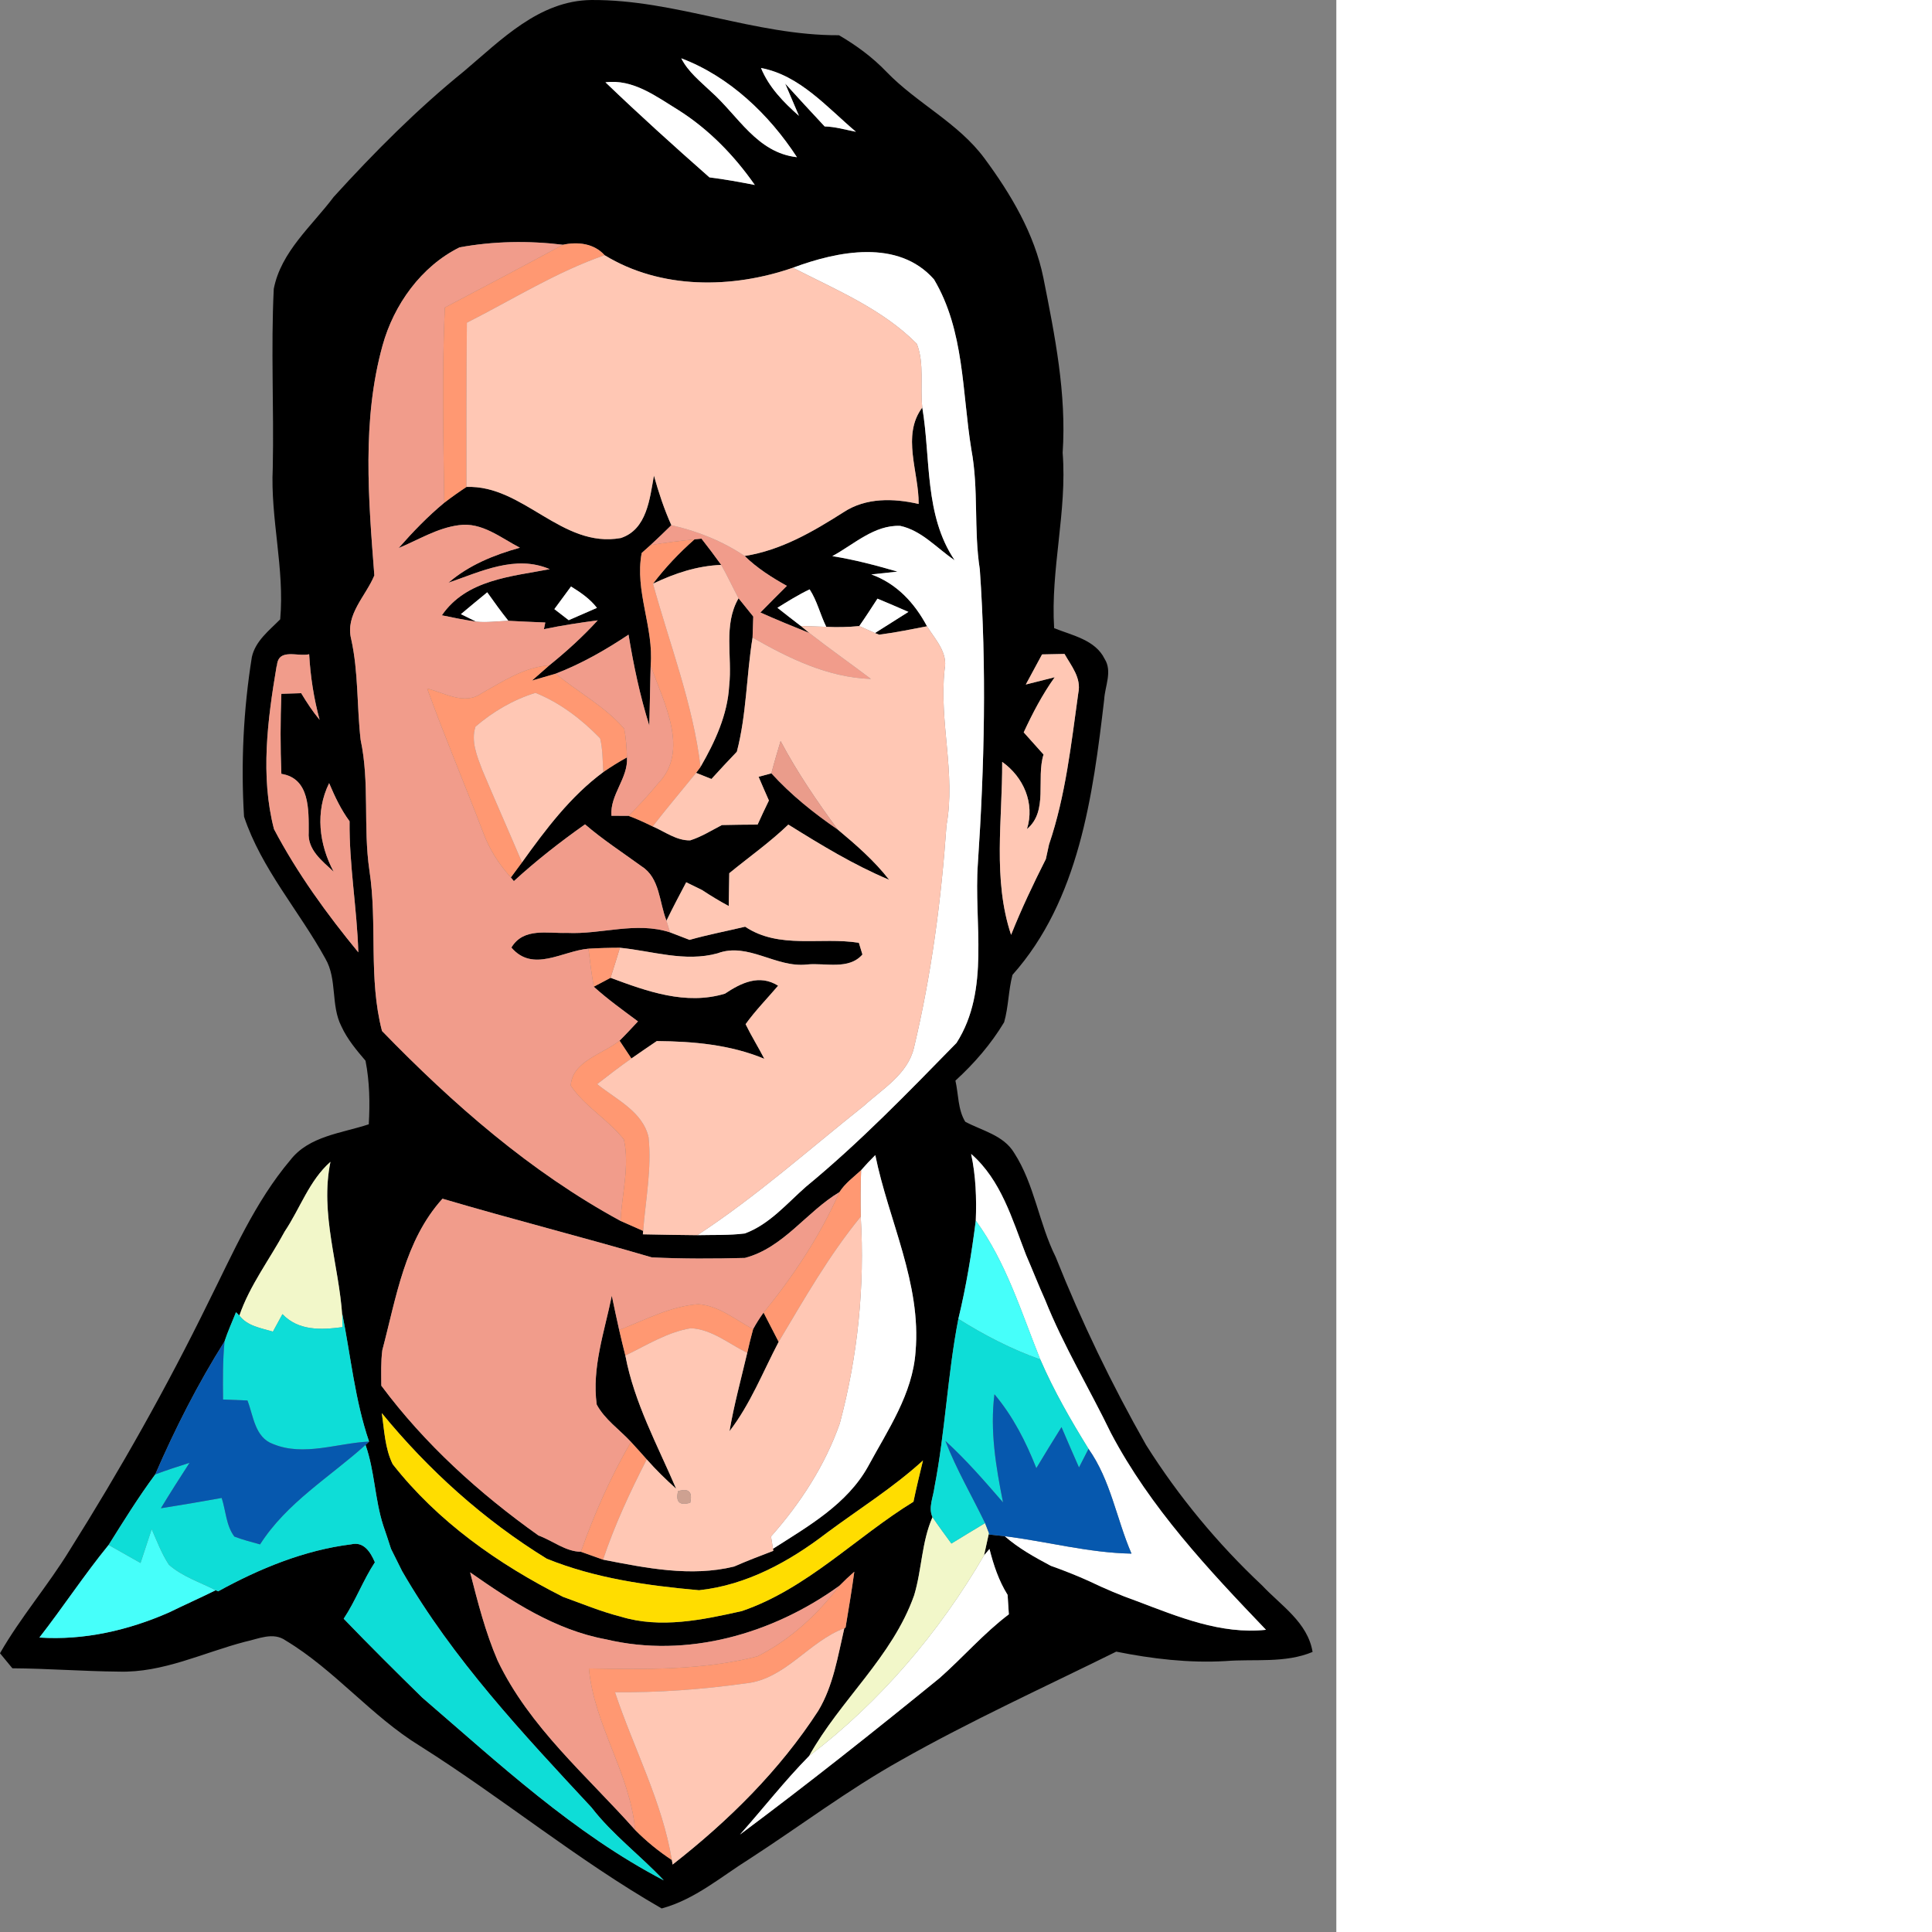 <ns0:svg xmlns:ns0="http://www.w3.org/2000/svg" version="1.1" id="Layer_1" x="0px" y="0px" width="256" height="256" viewBox="0 0 172.596 249.532" style="enable-background:new 0 0 172.596 249.532;" xml:space="preserve" preserveAspectRatio="xMinYMin meet">
<ns0:rect x="0" y="0" width="172.596" height="249.532" fill="#808080" stroke="none"/>
<ns0:style type="text/css">
	.st0{fill:#FFFFFF;}
	.st1{fill:#F19C8B;}
	.st2{fill:#FF9872;}
	.st3{fill:#FFC7B4;}
	.st4{opacity:0.53;fill:#734A42;enable-background:new    ;}
	.st5{fill:#EA9C8B;}
	.st6{fill:#FF9A75;}
	.st7{fill:#F2F7C9;}
	.st8{fill:#46FFFA;}
	.st9{fill:#0EDDD7;}
	.st10{fill:#0658AE;}
	.st11{fill:#FFDD00;}
	.st12{fill:#CEA191;}
	.st13{fill:#38DBD2;}
</ns0:style>
<ns0:g>
	<ns0:path d="M59.93,9.201c4.8-4.05,9.7-9.13,16.45-9.2c10.86-0.07,21.11,4.6,31.98,4.55c2.23,1.3,4.33,2.84,6.13,4.72   c3.92,4.07,9.26,6.58,12.66,11.18c3.42,4.63,6.45,9.72,7.61,15.43c1.48,7.44,3,14.96,2.49,22.6c0.59,7.61-1.58,15.04-1.1,22.65   c2.33,0.94,5.31,1.5,6.52,3.97c1.03,1.62,0.03,3.54-0.06,5.28c-1.45,12.36-3.25,25.89-11.84,35.53c-0.53,2.01-0.51,4.12-1.08,6.12   c-1.69,2.82-3.87,5.33-6.29,7.54c0.4,1.75,0.31,3.75,1.27,5.31c2.19,1.17,4.93,1.73,6.31,4.01c2.65,4.1,3.2,9.12,5.37,13.46   c3.32,8.34,7.24,16.46,11.67,24.27c4.19,6.65,9.25,12.76,14.98,18.14c2.46,2.62,5.9,4.78,6.53,8.6c-3.58,1.49-7.5,0.88-11.26,1.18   c-4.74,0.27-9.47-0.29-14.1-1.22c-9.34,4.62-18.84,8.94-27.91,14.08c-6.75,3.78-12.93,8.46-19.41,12.66   c-3.7,2.31-7.09,5.27-11.39,6.43c-10.88-6.25-20.62-14.3-31.22-20.99c-6.3-3.87-11.01-9.81-17.33-13.61   c-1.63-1.16-3.54-0.21-5.25,0.15c-5.41,1.41-10.63,4.04-16.34,3.86c-4.58-0.04-9.15-0.4-13.72-0.43c-0.4-0.49-1.2-1.45-1.6-1.94   c2.66-4.65,6.19-8.73,8.99-13.3c6.53-10.38,12.57-21.09,17.96-32.11c3.15-6.29,5.97-12.86,10.55-18.29   c2.42-3.12,6.64-3.46,10.13-4.62c0.16-2.75,0.11-5.51-0.42-8.21c-1.18-1.38-2.36-2.79-3.12-4.45c-1.39-2.73-0.51-6.06-2.06-8.73   c-3.39-6.17-8.26-11.6-10.51-18.35c-0.42-6.87-0.08-13.81,1.01-20.61c0.46-2.08,2.24-3.43,3.66-4.87c0.59-6.56-1.28-13-0.96-19.55   c0.16-7.71-0.25-15.43,0.13-23.13c0.93-4.81,4.93-8.13,7.75-11.89C48.35,19.661,53.87,14.111,59.93,9.201 M87.99,7.531   c0.89,1.75,2.44,2.97,3.84,4.3c3.52,3.13,5.93,7.89,11.1,8.47C99.34,14.791,94.21,9.881,87.99,7.531 M98.29,8.781   c1.02,2.49,2.91,4.43,4.9,6.18l-1.78-4.17c1.67,1.83,3.39,3.72,5.1,5.54c1.36,0.03,2.7,0.43,4.04,0.69   C106.82,13.871,103.31,9.731,98.29,8.781 M78.2,10.631c4.37,4.2,8.88,8.27,13.43,12.28c1.96,0.24,3.91,0.6,5.86,0.98   c-2.65-3.8-5.94-7.19-9.88-9.68C84.74,12.451,81.77,10.181,78.2,10.631 M49.41,44.621c-2.68,9.66-1.82,19.83-1.06,29.7   c-1.11,2.69-3.79,5.07-2.99,8.23c0.95,4.28,0.72,8.67,1.22,13.01c1.18,5.54,0.31,11.25,1.13,16.84c1.06,6.89-0.15,13.96,1.63,20.76   c9.17,9.45,19.19,18.22,30.81,24.53c0.97,0.43,1.94,0.86,2.92,1.29l-0.04,0.44c2.34,0.06,4.69,0.08,7.04,0.11   c2.04-0.05,4.09,0.04,6.13-0.22c3.18-1.17,5.42-3.86,7.9-6.04c6.93-5.7,13.18-12.17,19.44-18.57c4.39-6.86,2.21-15.5,2.76-23.18   c0.85-12.63,1.14-25.34,0.25-37.98c-0.8-5.13-0.13-10.36-1.09-15.47c-1.21-7.39-0.88-15.36-4.83-21.99   c-4.63-5.25-12.44-3.65-18.22-1.5c-7.86,2.72-17.06,2.82-24.32-1.62c-1.37-1.53-3.47-1.76-5.38-1.35   c-4.44-0.54-8.98-0.47-13.36,0.34C54.4,34.401,50.86,39.361,49.41,44.621 M35.77,85.951c-0.01,0.03-0.03,0.1-0.05,0.13   c-1.16,6.87-2.11,14.17-0.33,21.01c3,5.69,6.81,10.95,10.89,15.91c-0.17-5.66-1.19-11.26-1.13-16.93   c-1.12-1.51-1.91-3.21-2.64-4.92c-1.82,3.68-1.31,7.89,0.58,11.43c-1.48-1.38-3.39-2.82-3.22-5.09c0-2.87,0.16-6.97-3.53-7.54   c-0.14-3.45-0.13-6.9,0-10.34c0.64-0.02,1.92-0.06,2.56-0.08c0.72,1.19,1.48,2.36,2.38,3.44c-0.75-2.77-1.19-5.6-1.35-8.47   C38.5,84.861,35.96,83.651,35.77,85.951 M134.59,84.521c-0.7,1.3-1.4,2.59-2.1,3.89c0.93-0.23,2.79-0.7,3.73-0.94   c-1.59,2.23-2.86,4.65-4,7.12c0.85,0.95,1.69,1.9,2.56,2.86c-0.98,3.14,0.65,7.3-2.14,9.63c1.04-3.33-0.44-6.72-3.2-8.68   c0.04,7.42-1.25,15.17,1.15,22.34c1.33-3.34,2.87-6.58,4.49-9.79c0.1-0.47,0.31-1.41,0.41-1.88c2.15-6.32,2.86-12.98,3.78-19.56   c0.42-1.95-0.9-3.49-1.78-5.05C136.76,84.471,135.32,84.501,134.59,84.521 M111.22,151.141c-0.98,0.9-2.08,1.7-2.8,2.83   c-4.28,2.55-7.21,7.18-12.21,8.5c-4,0.11-8.02,0.12-12.02-0.07c-8.98-2.63-18.06-4.93-27.04-7.58c-4.89,5.41-5.97,12.78-7.77,19.56   c-0.2,1.52-0.14,3.05-0.13,4.59c5.61,7.54,12.66,13.92,20.3,19.35c1.82,0.66,3.5,2.08,5.47,2.1c0.95,0.34,1.91,0.68,2.87,1.02   c5.53,1.08,11.34,2.26,16.92,0.89c1.67-0.73,3.37-1.38,5.07-2.03l-0.04-0.27c4.56-2.91,9.6-5.77,12.3-10.67   c2.53-4.68,5.73-9.31,6.11-14.78c0.77-8.84-3.48-16.93-5.2-25.39C112.41,149.821,111.8,150.471,111.22,151.141 M36.78,159.041   c-1.95,3.62-4.52,6.97-5.86,10.87l-0.44-0.43c-0.49,1.25-1.06,2.48-1.48,3.77c-3.44,5.46-6.38,11.26-8.95,17.18   c-2.17,2.93-4.09,6.03-6.02,9.11c-3.15,3.86-5.88,8.03-8.94,11.96c5.77,0.38,11.48-0.93,16.74-3.24c2-0.98,4.03-1.88,6.03-2.87   l0.32,0.14c5.32-2.93,11.13-5.32,17.18-6.07c1.64-0.4,2.51,1.04,3.06,2.32c-1.53,2.33-2.49,4.98-4.03,7.29   c3.32,3.45,6.72,6.83,10.14,10.18c9.87,8.5,19.59,17.56,31.2,23.61c-3.02-3.23-6.62-5.89-9.33-9.41   c-8.87-9.54-17.91-19.17-24.46-30.52c-0.49-0.97-0.97-1.93-1.44-2.89c-0.32-1.01-0.66-2.02-1-3.01c-1.1-3.41-1.1-7.04-2.29-10.41   l0.46-0.43c-1.83-5.35-2.36-10.99-3.46-16.49v0.32c-0.43-6.66-2.91-13.26-1.53-19.96C39.94,152.471,38.77,156.071,36.78,159.041    M125.43,149.041c0.61,2.83,0.71,5.73,0.6,8.61c-0.54,4.27-1.24,8.51-2.25,12.69c-1.4,7.2-1.69,14.56-3.09,21.76   c-0.15,1.25-0.82,2.63-0.25,3.85c-1.41,3.2-1.37,6.77-2.37,10.09c-2.82,7.98-9.54,13.51-13.57,20.76   c-3.16,3.21-5.93,6.78-8.93,10.15c8.76-6.53,17.33-13.33,25.8-20.23c3.03-2.68,5.69-5.77,8.93-8.22c-0.04-0.63-0.12-1.89-0.16-2.51   c-1.14-1.82-1.82-3.87-2.34-5.93l-0.7,0.82c0.15-0.69,0.45-2.06,0.6-2.74l0.11,0.06c0.49,0.05,1.47,0.16,1.96,0.21   c1.78,1.56,3.86,2.71,5.94,3.82c1.68,0.6,3.34,1.25,4.97,1.99c2,0.96,4.04,1.83,6.14,2.57c5.34,2.02,10.85,4.33,16.69,3.71   c-7.45-7.78-14.94-15.77-20.01-25.38c-2.79-5.77-6.13-11.27-8.51-17.22c-0.87-1.93-1.63-3.89-2.47-5.82   C130.73,157.471,129.3,152.411,125.43,149.041 M50.72,189.111c5.8,7.4,13.64,12.92,21.99,17.13c2.47,0.89,4.91,1.91,7.47,2.56   c5.13,1.57,10.55,0.42,15.64-0.72c8.42-2.88,14.71-9.54,22.16-14.12c0.37-1.79,0.8-3.56,1.23-5.33c-3.84,3.51-8.26,6.26-12.42,9.35   c-4.83,3.71-10.36,6.75-16.5,7.41c-6.69-0.6-13.4-1.53-19.67-4.07c-8.1-4.98-15.3-11.46-21.31-18.81   C49.64,184.721,49.71,187.061,50.72,189.111 M60.72,203.081c0.99,3.85,1.97,7.73,3.55,11.39c4.11,8.62,11.53,14.86,17.76,21.88   c1.44,1.46,3.03,2.75,4.75,3.89l0.09,0.58c7.21-5.63,13.82-12.15,18.82-19.87c1.94-3.23,2.52-7.04,3.36-10.65l0.16-0.09   c0.4-2.4,0.8-4.8,1.13-7.21c-0.67,0.58-1.3,1.18-1.91,1.8c-8.6,6.22-19.67,9.43-30.17,6.93   C71.72,210.531,66.07,206.821,60.72,203.081z" />
	<ns0:path d="M118.65,65.091c0.05-4.08-2.24-8.83,0.47-12.46c1.11,6.61,0.25,13.9,4.18,19.73c-2.3-1.55-4.25-3.84-7.03-4.44   c-3.36-0.14-5.99,2.41-8.77,3.91c2.85,0.45,5.64,1.19,8.42,2c-0.85,0.09-2.54,0.27-3.38,0.36c3.28,1.19,5.58,3.68,7.19,6.7   c-2.06,0.39-4.11,0.82-6.18,1.08l-0.54-0.21c1.44-0.9,2.87-1.81,4.32-2.73c-1.34-0.59-2.68-1.16-4-1.71   c-0.77,1.19-1.54,2.38-2.35,3.54c-1.42,0.14-2.85,0.17-4.26,0.1c-0.79-1.59-1.18-3.36-2.15-4.84c-1.45,0.69-2.81,1.54-4.16,2.38   c0.99,0.78,2,1.57,3.02,2.35l1.11,0.91c-2.13-0.85-4.24-1.72-6.33-2.65c1.13-1.15,2.27-2.3,3.42-3.44   c-1.95-1.09-3.85-2.29-5.45-3.86c4.71-0.74,8.82-3.14,12.78-5.66C111.84,64.261,115.39,64.341,118.65,65.091z" />
	<ns0:path d="M80.18,69.491c3.38-1.1,3.74-5.1,4.28-8.06c0.61,2.18,1.32,4.33,2.25,6.4c-0.89,0.87-1.78,1.74-2.7,2.58   c-0.28,0.25-0.85,0.76-1.13,1.01c-0.93,4.93,1.58,9.6,1.16,14.53c-0.08,2.58-0.1,5.17-0.18,7.76c-1.2-3.84-2.03-7.78-2.68-11.74   c-2.97,1.98-6.08,3.76-9.41,5.04c-0.76,0.22-2.29,0.66-3.06,0.89c0.56-0.5,1.68-1.48,2.24-1.97c2.22-1.79,4.33-3.71,6.25-5.81   c-2.34,0.31-4.65,0.66-6.95,1.14c0.05-0.21,0.14-0.65,0.18-0.86c-1.61-0.06-3.17-0.14-4.77-0.22c-0.96-1.2-1.85-2.44-2.73-3.68   c-1.14,0.94-2.28,1.87-3.4,2.82c0.49,0.24,1.48,0.73,1.97,0.97c-1.49-0.22-2.96-0.51-4.43-0.82c3.17-4.61,8.92-5,13.93-5.96   c-4.41-1.9-8.91,0.32-13.08,1.75c2.65-2.28,5.9-3.6,9.23-4.52c-2.48-1.28-4.92-3.34-7.89-2.91c-2.79,0.36-5.22,1.9-7.77,2.95   c1.83-2.08,3.75-4.08,5.89-5.85c0.93-0.71,1.88-1.39,2.87-2.04C67.59,62.611,72.55,70.861,80.18,69.491 M73.75,75.751   c-0.54,0.73-1.61,2.19-2.15,2.92c0.61,0.48,1.22,0.95,1.85,1.43c0.91-0.4,2.74-1.19,3.65-1.59   C76.2,77.341,74.98,76.511,73.75,75.751z" />
	<ns0:path d="M89.7,69.661c0.23-0.02,0.68-0.07,0.9-0.09c0.87,1.11,1.73,2.24,2.55,3.39c-3.1,0.12-6.04,1.09-8.81,2.43   C85.92,73.301,87.74,71.391,89.7,69.661z" />
	<ns0:path d="M94.18,88.561c0.42-3.75-0.79-7.85,1.21-11.29c0.48,0.59,1.43,1.77,1.9,2.36c-0.02,0.68-0.07,2.04-0.09,2.72   c-0.8,4.9-0.77,9.92-2.03,14.74c-1.11,1.16-2.21,2.34-3.28,3.52c-0.5-0.2-1.48-0.59-1.98-0.79l0.57-0.77   C92.34,95.831,93.97,92.331,94.18,88.561z" />
	<ns0:path d="M77.93,99.711c0.98-0.68,2-1.31,3.05-1.89c0.16,2.71-2.21,4.79-2.01,7.54c0.55,0.01,1.65,0.01,2.2,0.01   c1.06,0.38,2.1,0.87,3.13,1.37c1.56,0.66,3.06,1.84,4.84,1.8c1.45-0.46,2.75-1.28,4.1-1.98c1.53-0.04,3.07-0.05,4.61-0.06   c0.47-1.04,0.96-2.08,1.46-3.11c-0.45-1.02-0.9-2.04-1.33-3.06c0.41-0.11,1.24-0.33,1.65-0.45c2.53,2.78,5.47,5.14,8.57,7.26   c2.37,1.98,4.73,4.03,6.64,6.49c-4.58-1.92-8.83-4.52-13.02-7.13c-2.38,2.29-5.08,4.19-7.63,6.28c-0.02,1.41-0.04,2.82-0.07,4.24   c-1.19-0.64-2.34-1.34-3.45-2.07c-0.51-0.25-1.53-0.75-2.04-1c-0.87,1.65-1.74,3.29-2.55,4.96c-0.94-2.36-0.84-5.51-3.2-7.01   c-2.46-1.79-5.02-3.45-7.32-5.43c-3.2,2.26-6.3,4.68-9.19,7.33l-0.39-0.47c0.36-0.49,1.08-1.46,1.44-1.95   C70.48,107.121,73.67,102.861,77.93,99.711z" />
	<ns0:path d="M73.22,120.491c4.46,0.22,8.91-1.5,13.32-0.07c0.83,0.32,1.67,0.64,2.52,0.97c2.37-0.67,4.79-1.13,7.18-1.7   c4.42,2.95,9.78,1.29,14.69,2.08c0.11,0.38,0.35,1.13,0.46,1.51c-1.78,2.04-4.8,1.05-7.16,1.29c-4.02,0.46-7.61-2.92-11.56-1.44   c-4.21,1.16-8.42-0.31-12.6-0.72c-1.36,0-2.72,0.04-4.07,0.12c-3.37,0.29-7.17,3.12-9.95-0.15   C67.61,119.771,70.7,120.581,73.22,120.491z" />
	<ns0:path d="M76.69,127.441c0.54-0.29,1.62-0.86,2.17-1.15c4.71,1.75,9.71,3.57,14.77,2.05c2.1-1.4,4.45-2.55,6.87-1.03   c-1.4,1.65-2.93,3.2-4.2,4.97c0.74,1.52,1.64,2.96,2.42,4.47c-4.41-1.83-9.16-2.25-13.89-2.29c-1.1,0.75-2.2,1.49-3.28,2.25   c-0.38-0.58-1.15-1.72-1.53-2.3c0.81-0.8,1.59-1.65,2.38-2.49C80.45,130.471,78.48,129.061,76.69,127.441z" />
	<ns0:path d="M77.07,181.411c-0.65-4.77,1.01-9.44,1.95-14.06c0.31,1.47,0.61,2.94,0.95,4.42c0.25,1.1,0.52,2.2,0.8,3.31   c1.15,6.1,4.14,11.55,6.56,17.2c-1.34-1.2-2.62-2.45-3.8-3.79c-0.68-0.77-1.36-1.52-2.04-2.26   C80.01,184.631,78.12,183.351,77.07,181.411z" />
	<ns0:path d="M97.27,171.671c0.4-0.74,0.85-1.45,1.35-2.14c0.64,1.25,1.3,2.51,1.95,3.78c-2.04,3.89-3.65,8.04-6.35,11.54   c0.58-3.41,1.5-6.75,2.29-10.12C96.74,173.711,96.99,172.681,97.27,171.671z" />
	<ns0:path class="st0" d="M87.99,7.531c6.22,2.35,11.35,7.26,14.94,12.77c-5.17-0.58-7.58-5.34-11.1-8.47   C90.43,10.501,88.88,9.281,87.99,7.531z" />
	<ns0:path class="st0" d="M98.29,8.781c5.02,0.95,8.53,5.09,12.26,8.24c-1.34-0.26-2.68-0.66-4.04-0.69c-1.71-1.82-3.43-3.71-5.1-5.54   l1.78,4.17C101.2,13.211,99.31,11.271,98.29,8.781z" />
	<ns0:path class="st0" d="M78.2,10.631c3.57-0.45,6.54,1.82,9.41,3.58c3.94,2.49,7.23,5.88,9.88,9.68c-1.95-0.38-3.9-0.74-5.86-0.98   C87.08,18.901,82.57,14.831,78.2,10.631z" />
	<ns0:path class="st0" d="M102.41,34.581c5.78-2.15,13.59-3.75,18.22,1.5c3.95,6.63,3.62,14.6,4.83,21.99   c0.96,5.11,0.29,10.34,1.09,15.47c0.89,12.64,0.6,25.35-0.25,37.98c-0.55,7.68,1.63,16.32-2.76,23.18   c-6.26,6.4-12.51,12.87-19.44,18.57c-2.48,2.18-4.72,4.87-7.9,6.04c-2.04,0.26-4.09,0.17-6.13,0.22   c7.6-4.98,14.39-11.04,21.49-16.69c2.42-2.2,5.67-4.09,6.48-7.5c2.26-9.45,3.53-19.1,4.21-28.77c1.21-6.7-0.98-13.37-0.25-20.08   c0.46-2.21-1.2-3.88-2.27-5.6c-1.61-3.02-3.91-5.51-7.19-6.7c0.84-0.09,2.53-0.27,3.38-0.36c-2.78-0.81-5.57-1.55-8.42-2   c2.78-1.5,5.41-4.05,8.77-3.91c2.78,0.6,4.73,2.89,7.03,4.44c-3.93-5.83-3.07-13.12-4.18-19.73c-0.3-2.72,0.29-5.65-0.7-8.22   C113.96,39.901,107.96,37.431,102.41,34.581z" />
	<ns0:path class="st0" d="M73.75,75.751c1.23,0.76,2.45,1.59,3.35,2.76c-0.91,0.4-2.74,1.19-3.65,1.59c-0.63-0.48-1.24-0.95-1.85-1.43   C72.14,77.941,73.21,76.481,73.75,75.751z" />
	<ns0:path class="st0" d="M59.53,79.321c1.12-0.95,2.26-1.88,3.4-2.82c0.88,1.24,1.77,2.48,2.73,3.68c-1.39,0.05-2.78,0.25-4.16,0.11   C61.01,80.051,60.02,79.561,59.53,79.321z" />
	<ns0:path class="st0" d="M100.41,78.501c1.35-0.84,2.71-1.69,4.16-2.38c0.97,1.48,1.36,3.25,2.15,4.84c-0.83-0.03-2.47-0.08-3.29-0.11   C102.41,80.071,101.4,79.281,100.41,78.501z" />
	<ns0:path class="st0" d="M110.98,80.861c0.81-1.16,1.58-2.35,2.35-3.54c1.32,0.55,2.66,1.12,4,1.71c-1.45,0.92-2.88,1.83-4.32,2.73   C112.5,81.531,111.49,81.081,110.98,80.861z" />
	<ns0:path class="st0" d="M111.22,151.141c0.58-0.67,1.19-1.32,1.83-1.95c1.72,8.46,5.97,16.55,5.2,25.39   c-0.38,5.47-3.58,10.1-6.11,14.78c-2.7,4.9-7.74,7.76-12.3,10.67c-0.07-0.39-0.2-1.19-0.26-1.58c3.8-4.29,6.99-9.19,8.89-14.62   c2.32-8.68,3.24-17.72,2.7-26.69C111.14,155.141,111.14,153.141,111.22,151.141z" />
	<ns0:path class="st0" d="M125.43,149.041c3.87,3.37,5.3,8.43,7.09,13.04c0.84,1.93,1.6,3.89,2.47,5.82c2.38,5.95,5.72,11.45,8.51,17.22   c5.07,9.61,12.56,17.6,20.01,25.38c-5.84,0.62-11.35-1.69-16.69-3.71c-2.1-0.74-4.14-1.61-6.14-2.57   c-1.63-0.74-3.29-1.39-4.97-1.99c-2.08-1.11-4.16-2.26-5.94-3.82c5.46,0.68,10.82,2.15,16.37,2.25c-1.94-4.48-2.68-9.48-5.55-13.53   c-2.3-3.72-4.49-7.52-6.23-11.55c-2.46-6.11-4.39-12.54-8.33-17.93C126.14,154.771,126.04,151.871,125.43,149.041z" />
	<ns0:path class="st0" d="M127.1,200.881l0.7-0.82c0.52,2.06,1.2,4.11,2.34,5.93c0.04,0.62,0.12,1.88,0.16,2.51   c-3.24,2.45-5.9,5.54-8.93,8.22c-8.47,6.9-17.04,13.7-25.8,20.23c3-3.37,5.77-6.94,8.93-10.15   C113.68,219.821,121.31,210.831,127.1,200.881z" />
	<ns0:path class="st1" d="M49.41,44.621c1.45-5.26,4.99-10.22,9.94-12.67c4.38-0.81,8.92-0.88,13.36-0.34   c-5.07,2.74-10.17,5.43-15.26,8.11c-0.38,8.4-0.2,16.81-0.07,25.21c-2.14,1.77-4.06,3.77-5.89,5.85c2.55-1.05,4.98-2.59,7.77-2.95   c2.97-0.43,5.41,1.63,7.89,2.91c-3.33,0.92-6.58,2.24-9.23,4.52c4.17-1.43,8.67-3.65,13.08-1.75c-5.01,0.96-10.76,1.35-13.93,5.96   c1.47,0.31,2.94,0.6,4.43,0.82c1.38,0.14,2.77-0.06,4.16-0.11c1.6,0.08,3.16,0.16,4.77,0.22c-0.04,0.21-0.13,0.65-0.18,0.86   c2.3-0.48,4.61-0.83,6.95-1.14c-1.92,2.1-4.03,4.02-6.25,5.81c-3.27,0.23-5.98,2.07-8.75,3.61c-2.22,1.58-4.76-0.06-7.03-0.61   c2.25,6.21,4.83,12.3,7.19,18.48c0.79,2.2,2.05,4.19,3.62,5.92l0.39,0.47c2.89-2.65,5.99-5.07,9.19-7.33   c2.3,1.98,4.86,3.64,7.32,5.43c2.36,1.5,2.26,4.65,3.2,7.01c0.11,0.38,0.34,1.13,0.46,1.51c-4.41-1.43-8.86,0.29-13.32,0.07   c-2.52,0.09-5.61-0.72-7.17,1.89c2.78,3.27,6.58,0.44,9.95,0.15c0.2,1.63,0.4,3.28,0.69,4.91c1.79,1.62,3.76,3.03,5.71,4.48   c-0.79,0.84-1.57,1.69-2.38,2.49c-2.14,1.72-6.16,2.66-6.3,5.82c1.84,2.73,4.84,4.37,6.86,6.95c0.76,3.44-0.27,7.03-0.43,10.51   c-11.62-6.31-21.64-15.08-30.81-24.53c-1.78-6.8-0.57-13.87-1.63-20.76c-0.82-5.59,0.05-11.3-1.13-16.84   c-0.5-4.34-0.27-8.73-1.22-13.01c-0.8-3.16,1.88-5.54,2.99-8.23C47.59,64.451,46.73,54.281,49.41,44.621z" />
	<ns0:path class="st1" d="M86.71,67.831c3.36,0.76,6.6,2.05,9.47,3.98c1.6,1.57,3.5,2.77,5.45,3.86c-1.15,1.14-2.29,2.29-3.42,3.44   c2.09,0.93,4.2,1.8,6.33,2.65c2.6,2.03,5.31,3.93,7.95,5.93c-5.55-0.18-10.57-2.65-15.29-5.34c0.02-0.68,0.07-2.04,0.09-2.72   c-0.47-0.59-1.42-1.77-1.9-2.36c-0.77-1.43-1.44-2.9-2.24-4.31c-0.82-1.15-1.68-2.28-2.55-3.39c-0.22,0.02-0.67,0.07-0.9,0.09   c-1.91,0.2-3.81,0.42-5.69,0.75C84.93,69.571,85.82,68.701,86.71,67.831z" />
	<ns0:path class="st1" d="M71.77,87.011c3.33-1.28,6.44-3.06,9.41-5.04c0.65,3.96,1.48,7.9,2.68,11.74c0.08-2.59,0.1-5.18,0.18-7.76   c1.62,4.7,5.12,10.99,0.93,15.26c-1.19,1.46-2.47,2.83-3.8,4.16c-0.55,0-1.65,0-2.2-0.01c-0.2-2.75,2.17-4.83,2.01-7.54   c-0.05-1.24-0.12-2.49-0.36-3.71C78.12,91.231,74.68,89.411,71.77,87.011z" />
	<ns0:path class="st1" d="M35.77,85.951c0.19-2.3,2.73-1.09,4.16-1.45c0.16,2.87,0.6,5.7,1.35,8.47c-0.9-1.08-1.66-2.25-2.38-3.44   c-0.64,0.02-1.92,0.06-2.56,0.08c-0.13,3.44-0.14,6.89,0,10.34c3.69,0.57,3.53,4.67,3.53,7.54c-0.17,2.27,1.74,3.71,3.22,5.09   c-1.89-3.54-2.4-7.75-0.58-11.43c0.73,1.71,1.52,3.41,2.64,4.92c-0.06,5.67,0.96,11.27,1.13,16.93   c-4.08-4.96-7.89-10.22-10.89-15.91c-1.78-6.84-0.83-14.14,0.33-21.01C35.74,86.051,35.76,85.981,35.77,85.951z" />
	<ns0:path class="st1" d="M96.21,162.471c5-1.32,7.93-5.95,12.21-8.5c-2.49,5.62-5.92,10.8-9.8,15.56c-0.5,0.69-0.95,1.4-1.35,2.14   c-2.28-1.21-4.42-3.04-7.08-3.23c-3.62,0.27-6.89,2.05-10.22,3.33c-0.34-1.48-0.64-2.95-0.95-4.42c-0.94,4.62-2.6,9.29-1.95,14.06   c1.05,1.94,2.94,3.22,4.42,4.82c-2.62,4.51-4.73,9.28-6.47,14.19c-1.97-0.02-3.65-1.44-5.47-2.1c-7.64-5.43-14.69-11.81-20.3-19.35   c-0.01-1.54-0.07-3.07,0.13-4.59c1.8-6.78,2.88-14.15,7.77-19.56c8.98,2.65,18.06,4.95,27.04,7.58   C88.19,162.591,92.21,162.581,96.21,162.471z" />
	<ns0:path class="st1" d="M60.72,203.081c5.35,3.74,11,7.45,17.54,8.65c10.5,2.5,21.57-0.71,30.17-6.93c-2.85,3.73-6.41,7.02-10.62,9.13   c-7.09,1.82-14.49,1.68-21.75,1.56c0.67,7.33,5.31,13.53,5.97,20.86c-6.23-7.02-13.65-13.26-17.76-21.88   C62.69,210.811,61.71,206.931,60.72,203.081z" />
	<ns0:path class="st2" d="M72.71,31.611c1.91-0.41,4.01-0.18,5.38,1.35c-6.27,2.18-11.9,5.74-17.79,8.72   c-0.07,7.07-0.06,14.14-0.05,21.21c-0.99,0.65-1.94,1.33-2.87,2.04c-0.13-8.4-0.31-16.81,0.07-25.21   C62.54,37.041,67.64,34.351,72.71,31.611z" />
	<ns0:path class="st2" d="M84.01,70.411c1.88-0.33,3.78-0.55,5.69-0.75c-1.96,1.73-3.78,3.64-5.36,5.73c2.16,7.86,5.16,15.51,6.14,23.66   l-0.57,0.77c-1.87,2.31-3.8,4.57-5.61,6.92c-1.03-0.5-2.07-0.99-3.13-1.37c1.33-1.33,2.61-2.7,3.8-4.16   c4.19-4.27,0.69-10.56-0.93-15.26c0.42-4.93-2.09-9.6-1.16-14.53C83.16,71.171,83.73,70.661,84.01,70.411z" />
	<ns0:path class="st2" d="M62.2,89.541c2.77-1.54,5.48-3.38,8.75-3.61c-0.56,0.49-1.68,1.47-2.24,1.97c0.77-0.23,2.3-0.67,3.06-0.89   c2.91,2.4,6.35,4.22,8.85,7.1c0.24,1.22,0.31,2.47,0.36,3.71c-1.05,0.58-2.07,1.21-3.05,1.89c-0.11-1.45-0.07-2.93-0.42-4.35   c-2.37-2.44-5.18-4.6-8.35-5.87c-2.86,0.87-5.5,2.43-7.75,4.36c-0.61,1.9,0.21,3.83,0.88,5.6c1.68,3.99,3.44,7.95,5.13,11.93   c-0.36,0.49-1.08,1.46-1.44,1.95c-1.57-1.73-2.83-3.72-3.62-5.92c-2.36-6.18-4.94-12.27-7.19-18.48   C57.44,89.481,59.98,91.121,62.2,89.541z" />
	<ns0:path class="st2" d="M73.72,140.231c0.14-3.16,4.16-4.1,6.3-5.82c0.38,0.58,1.15,1.72,1.53,2.3c-1.51,1.06-2.97,2.18-4.42,3.31   c2.42,1.97,5.9,3.54,6.64,6.88c0.42,4.03-0.39,8.07-0.7,12.08c-0.98-0.43-1.95-0.86-2.92-1.29c0.16-3.48,1.19-7.07,0.43-10.51   C78.56,144.601,75.56,142.961,73.72,140.231z" />
	<ns0:path class="st2" d="M108.42,153.971c0.72-1.13,1.82-1.93,2.8-2.83c-0.08,2-0.08,4-0.05,6c-4.1,5-7.3,10.64-10.6,16.17   c-0.65-1.27-1.31-2.53-1.95-3.78C102.5,164.771,105.93,159.591,108.42,153.971z" />
	<ns0:path class="st2" d="M79.97,171.771c3.33-1.28,6.6-3.06,10.22-3.33c2.66,0.19,4.8,2.02,7.08,3.23c-0.28,1.01-0.53,2.04-0.76,3.06   c-2.36-1.16-4.58-3.05-7.29-3.18c-3.05,0.51-5.71,2.2-8.45,3.53C80.49,173.971,80.22,172.871,79.97,171.771z" />
	<ns0:path class="st2" d="M81.49,186.231c0.68,0.74,1.36,1.49,2.04,2.26c-2.15,4.19-4.14,8.47-5.64,12.95   c-0.96-0.34-1.92-0.68-2.87-1.02C76.76,195.511,78.87,190.741,81.49,186.231z" />
	<ns0:path class="st2" d="M108.43,204.801c0.61-0.62,1.24-1.22,1.91-1.8c-0.33,2.41-0.73,4.81-1.13,7.21l-0.16,0.09   c-4.63,1.73-7.63,6.6-12.74,7.12c-5.59,0.78-11.23,1.2-16.88,1.14c2.41,7.23,6.09,14.12,7.35,21.68c-1.72-1.14-3.31-2.43-4.75-3.89   c-0.66-7.33-5.3-13.53-5.97-20.86c7.26,0.12,14.66,0.26,21.75-1.56C102.02,211.821,105.58,208.531,108.43,204.801z" />
	<ns0:path class="st3" d="M60.3,41.681c5.89-2.98,11.52-6.54,17.79-8.72c7.26,4.44,16.46,4.34,24.32,1.62   c5.55,2.85,11.55,5.32,16.01,9.83c0.99,2.57,0.4,5.5,0.7,8.22c-2.71,3.63-0.42,8.38-0.47,12.46c-3.26-0.75-6.81-0.83-9.69,1.06   c-3.96,2.52-8.07,4.92-12.78,5.66c-2.87-1.93-6.11-3.22-9.47-3.98c-0.93-2.07-1.64-4.22-2.25-6.4c-0.54,2.96-0.9,6.96-4.28,8.06   c-7.63,1.37-12.59-6.88-19.93-6.6C60.24,55.821,60.23,48.751,60.3,41.681z" />
	<ns0:path class="st3" d="M93.15,72.961c0.8,1.41,1.47,2.88,2.24,4.31c-2,3.44-0.79,7.54-1.21,11.29c-0.21,3.77-1.84,7.27-3.7,10.49   c-0.98-8.15-3.98-15.8-6.14-23.66C87.11,74.051,90.05,73.081,93.15,72.961z" />
	<ns0:path class="st3" d="M103.43,80.851c0.82,0.03,2.46,0.08,3.29,0.11c1.41,0.07,2.84,0.04,4.26-0.1c0.51,0.22,1.52,0.67,2.03,0.9   l0.54,0.21c2.07-0.26,4.12-0.69,6.18-1.08c1.07,1.72,2.73,3.39,2.27,5.6c-0.73,6.71,1.46,13.38,0.25,20.08   c-0.68,9.67-1.95,19.32-4.21,28.77c-0.81,3.41-4.06,5.3-6.48,7.5c-7.1,5.65-13.89,11.71-21.49,16.69c-2.35-0.03-4.7-0.05-7.04-0.11   l0.04-0.44c0.31-4.01,1.12-8.05,0.7-12.08c-0.74-3.34-4.22-4.91-6.64-6.88c1.45-1.13,2.91-2.25,4.42-3.31   c1.08-0.76,2.18-1.5,3.28-2.25c4.73,0.04,9.48,0.46,13.89,2.29c-0.78-1.51-1.68-2.95-2.42-4.47c1.27-1.77,2.8-3.32,4.2-4.97   c-2.42-1.52-4.77-0.37-6.87,1.03c-5.06,1.52-10.06-0.3-14.77-2.05c0.42-1.29,0.81-2.58,1.21-3.88c4.18,0.41,8.39,1.88,12.6,0.72   c3.95-1.48,7.54,1.9,11.56,1.44c2.36-0.24,5.38,0.75,7.16-1.29c-0.11-0.38-0.35-1.13-0.46-1.51c-4.91-0.79-10.27,0.87-14.69-2.08   c-2.39,0.57-4.81,1.03-7.18,1.7c-0.85-0.33-1.69-0.65-2.52-0.97c-0.12-0.38-0.35-1.13-0.46-1.51c0.81-1.67,1.68-3.31,2.55-4.96   c0.51,0.25,1.53,0.75,2.04,1c1.11,0.73,2.26,1.43,3.45,2.07c0.03-1.42,0.05-2.83,0.07-4.24c2.55-2.09,5.25-3.99,7.63-6.28   c4.19,2.61,8.44,5.21,13.02,7.13c-1.91-2.46-4.27-4.51-6.64-6.49c-2.69-3.66-5.25-7.42-7.38-11.43c-0.41,1.39-0.83,2.77-1.19,4.17   c-0.41,0.12-1.24,0.34-1.65,0.45c0.43,1.02,0.88,2.04,1.33,3.06c-0.5,1.03-0.99,2.07-1.46,3.11c-1.54,0.01-3.08,0.02-4.61,0.06   c-1.35,0.7-2.65,1.52-4.1,1.98c-1.78,0.04-3.28-1.14-4.84-1.8c1.81-2.35,3.74-4.61,5.61-6.92c0.5,0.2,1.48,0.59,1.98,0.79   c1.07-1.18,2.17-2.36,3.28-3.52c1.26-4.82,1.23-9.84,2.03-14.74c4.72,2.69,9.74,5.16,15.29,5.34c-2.64-2-5.35-3.9-7.95-5.93   L103.43,80.851z" />
	<ns0:path class="st3" d="M134.59,84.521c0.73-0.02,2.17-0.05,2.9-0.06c0.88,1.56,2.2,3.1,1.78,5.05c-0.92,6.58-1.63,13.24-3.78,19.56   c-0.1,0.47-0.31,1.41-0.41,1.88c-1.62,3.21-3.16,6.45-4.49,9.79c-2.4-7.17-1.11-14.92-1.15-22.34c2.76,1.96,4.24,5.35,3.2,8.68   c2.79-2.33,1.16-6.49,2.14-9.63c-0.87-0.96-1.71-1.91-2.56-2.86c1.14-2.47,2.41-4.89,4-7.12c-0.94,0.24-2.8,0.71-3.73,0.94   C133.19,87.111,133.89,85.821,134.59,84.521z" />
	<ns0:path class="st3" d="M61.41,93.851c2.25-1.93,4.89-3.49,7.75-4.36c3.17,1.27,5.98,3.43,8.35,5.87c0.35,1.42,0.31,2.9,0.42,4.35   c-4.26,3.15-7.45,7.41-10.51,11.67c-1.69-3.98-3.45-7.94-5.13-11.93C61.62,97.681,60.8,95.751,61.41,93.851z" />
	<ns0:path class="st3" d="M100.57,173.311c3.3-5.53,6.5-11.17,10.6-16.17c0.54,8.97-0.38,18.01-2.7,26.69   c-1.9,5.43-5.09,10.33-8.89,14.62c0.06,0.39,0.19,1.19,0.26,1.58l0.04,0.27c-1.7,0.65-3.4,1.3-5.07,2.03   c-5.58,1.37-11.39,0.19-16.92-0.89c1.5-4.48,3.49-8.76,5.64-12.95c1.18,1.34,2.46,2.59,3.8,3.79c-2.42-5.65-5.41-11.1-6.56-17.2   c2.74-1.33,5.4-3.02,8.45-3.53c2.71,0.13,4.93,2.02,7.29,3.18c-0.79,3.37-1.71,6.71-2.29,10.12   C96.92,181.351,98.53,177.201,100.57,173.311 M87.58,192.591c-0.34,1.4,0.18,1.9,1.57,1.5   C89.47,192.681,88.95,192.181,87.58,192.591z" />
	<ns0:path class="st3" d="M96.31,217.421c5.11-0.52,8.11-5.39,12.74-7.12c-0.84,3.61-1.42,7.42-3.36,10.65   c-5,7.72-11.61,14.24-18.82,19.87l-0.09-0.58c-1.26-7.56-4.94-14.45-7.35-21.68C85.08,218.621,90.72,218.201,96.31,217.421z" />
	<ns0:path class="st4" d="M35.72,86.081c0.02-0.03,0.04-0.1,0.05-0.13C35.76,85.981,35.74,86.051,35.72,86.081z" />
	<ns0:path class="st5" d="M99.63,99.881c0.36-1.4,0.78-2.78,1.19-4.17c2.13,4.01,4.69,7.77,7.38,11.43   C105.1,105.021,102.16,102.661,99.63,99.881z" />
	<ns0:path class="st6" d="M76,122.531c1.35-0.08,2.71-0.12,4.07-0.12c-0.4,1.3-0.79,2.59-1.21,3.88c-0.55,0.29-1.63,0.86-2.17,1.15   C76.4,125.811,76.2,124.161,76,122.531z" />
	<ns0:path class="st7" d="M36.78,159.041c1.99-2.97,3.16-6.57,5.9-8.98c-1.38,6.7,1.1,13.3,1.53,19.96c0,0.35,0.01,1.04,0.01,1.39   c-2.77,0.36-5.66,0.49-7.74-1.68c-0.31,0.56-0.92,1.69-1.23,2.26c-1.55-0.47-3.3-0.71-4.33-2.08   C32.26,166.011,34.83,162.661,36.78,159.041z" />
	<ns0:path class="st7" d="M120.44,195.951c0.78,1.15,1.61,2.28,2.44,3.41c1.44-0.89,2.89-1.76,4.35-2.64l0.49,1.26l-0.02,0.16   c-0.15,0.68-0.45,2.05-0.6,2.74c-5.79,9.95-13.42,18.94-22.6,25.92c4.03-7.25,10.75-12.78,13.57-20.76   C119.07,202.721,119.03,199.151,120.44,195.951z" />
	<ns0:path class="st8" d="M123.78,170.341c1.01-4.18,1.71-8.42,2.25-12.69c3.94,5.39,5.87,11.82,8.33,17.93   C130.64,174.261,127.12,172.441,123.78,170.341z" />
	<ns0:path class="st8" d="M19.59,197.501c0.69,1.55,1.28,3.17,2.23,4.6c1.72,1.52,4,2.25,6.04,3.29c-2,0.99-4.03,1.89-6.03,2.87   c-5.26,2.31-10.97,3.62-16.74,3.24c3.06-3.93,5.79-8.1,8.94-11.96c1.37,0.78,2.74,1.56,4.12,2.33   C18.63,200.421,19.1,198.961,19.59,197.501z" />
	<ns0:path class="st9" d="M30.48,169.481l0.44,0.43c1.03,1.37,2.78,1.61,4.33,2.08c0.31-0.57,0.92-1.7,1.23-2.26   c2.08,2.17,4.97,2.04,7.74,1.68c0-0.35-0.01-1.04-0.01-1.39v-0.32c1.1,5.5,1.63,11.14,3.46,16.49c-4.09,0.19-8.43,1.95-12.39,0.32   c-2.37-0.85-2.54-3.62-3.32-5.63c-0.79-0.03-2.36-0.09-3.15-0.12c-0.03-2.51-0.05-5.02,0.19-7.51   C29.42,171.961,29.99,170.731,30.48,169.481z" />
	<ns0:path class="st9" d="M123.78,170.341c3.34,2.1,6.86,3.92,10.58,5.24c1.74,4.03,3.93,7.83,6.23,11.55c-0.31,0.6-0.92,1.8-1.23,2.4   c-0.77-1.73-1.52-3.48-2.26-5.21c-1.1,1.75-2.18,3.52-3.25,5.3c-1.35-3.42-3.03-6.72-5.41-9.54c-0.59,4.69,0.19,9.38,1.11,13.97   c-2.38-2.75-4.76-5.5-7.45-7.95c1.42,3.68,3.42,7.08,5.13,10.62c-1.46,0.88-2.91,1.75-4.35,2.64c-0.83-1.13-1.66-2.26-2.44-3.41   c-0.57-1.22,0.1-2.6,0.25-3.85C122.09,184.901,122.38,177.541,123.78,170.341z" />
	<ns0:path class="st9" d="M33.59,199.471c3.43-5.38,8.97-8.67,13.62-12.85c1.19,3.37,1.19,7,2.29,10.41c0.34,0.99,0.68,2,1,3.01   c0.47,0.96,0.95,1.92,1.44,2.89c6.55,11.35,15.59,20.98,24.46,30.52c2.71,3.52,6.31,6.18,9.33,9.41   c-11.61-6.05-21.33-15.11-31.2-23.61c-3.42-3.35-6.82-6.73-10.14-10.18c1.54-2.31,2.5-4.96,4.03-7.29   c-0.55-1.28-1.42-2.72-3.06-2.32c-6.05,0.75-11.86,3.14-17.18,6.07l-0.32-0.14c-2.04-1.04-4.32-1.77-6.04-3.29   c-0.95-1.43-1.54-3.05-2.23-4.6c-0.49,1.46-0.96,2.92-1.44,4.37c-1.38-0.77-2.75-1.55-4.12-2.33c1.93-3.08,3.85-6.18,6.02-9.11   c1.46-0.55,2.94-1.02,4.43-1.5c-1.26,1.94-2.5,3.89-3.7,5.87c2.62-0.41,5.24-0.86,7.85-1.33c0.54,1.64,0.57,3.57,1.64,4.99   C31.34,198.871,32.47,199.161,33.59,199.471z" />
	<ns0:path class="st10" d="M20.05,190.431c2.57-5.92,5.51-11.72,8.95-17.18c-0.24,2.49-0.22,5-0.19,7.51c0.79,0.03,2.36,0.09,3.15,0.12   c0.78,2.01,0.95,4.78,3.32,5.63c3.96,1.63,8.3-0.13,12.39-0.32l-0.46,0.43c-4.65,4.18-10.19,7.47-13.62,12.85   c-1.12-0.31-2.25-0.6-3.32-1.01c-1.07-1.42-1.1-3.35-1.64-4.99c-2.61,0.47-5.23,0.92-7.85,1.33c1.2-1.98,2.44-3.93,3.7-5.87   C22.99,189.411,21.51,189.881,20.05,190.431z" />
	<ns0:path class="st10" d="M128.44,180.081c2.38,2.82,4.06,6.12,5.41,9.54c1.07-1.78,2.15-3.55,3.25-5.3c0.74,1.73,1.49,3.48,2.26,5.21   c0.31-0.6,0.92-1.8,1.23-2.4c2.87,4.05,3.61,9.05,5.55,13.53c-5.55-0.1-10.91-1.57-16.37-2.25c-0.49-0.05-1.47-0.16-1.96-0.21   c-0.02-0.06-0.07-0.16-0.09-0.22l-0.49-1.26c-1.71-3.54-3.71-6.94-5.13-10.62c2.69,2.45,5.07,5.2,7.45,7.95   C128.63,189.461,127.85,184.771,128.44,180.081z" />
	<ns0:path class="st11" d="M50.72,189.111c-1.01-2.05-1.08-4.39-1.41-6.6c6.01,7.35,13.21,13.83,21.31,18.81   c6.27,2.54,12.98,3.47,19.67,4.07c6.14-0.66,11.67-3.7,16.5-7.41c4.16-3.09,8.58-5.84,12.42-9.35c-0.43,1.77-0.86,3.54-1.23,5.33   c-7.45,4.58-13.74,11.24-22.16,14.12c-5.09,1.14-10.51,2.29-15.64,0.72c-2.56-0.65-5-1.67-7.47-2.56   C64.36,202.031,56.52,196.511,50.72,189.111z" />
	<ns0:g id="_x23_cea191ff">
		<ns0:path class="st12" d="M87.58,192.591c1.37-0.41,1.89,0.09,1.57,1.5C87.76,194.491,87.24,193.991,87.58,192.591z" />
	</ns0:g>
	<ns0:g id="_x23_38dbd2ff">
		<ns0:path class="st13" d="M127.72,197.981c0.02,0.06,0.07,0.16,0.09,0.22l-0.11-0.06L127.72,197.981z" />
	</ns0:g>
</ns0:g>
</ns0:svg>
